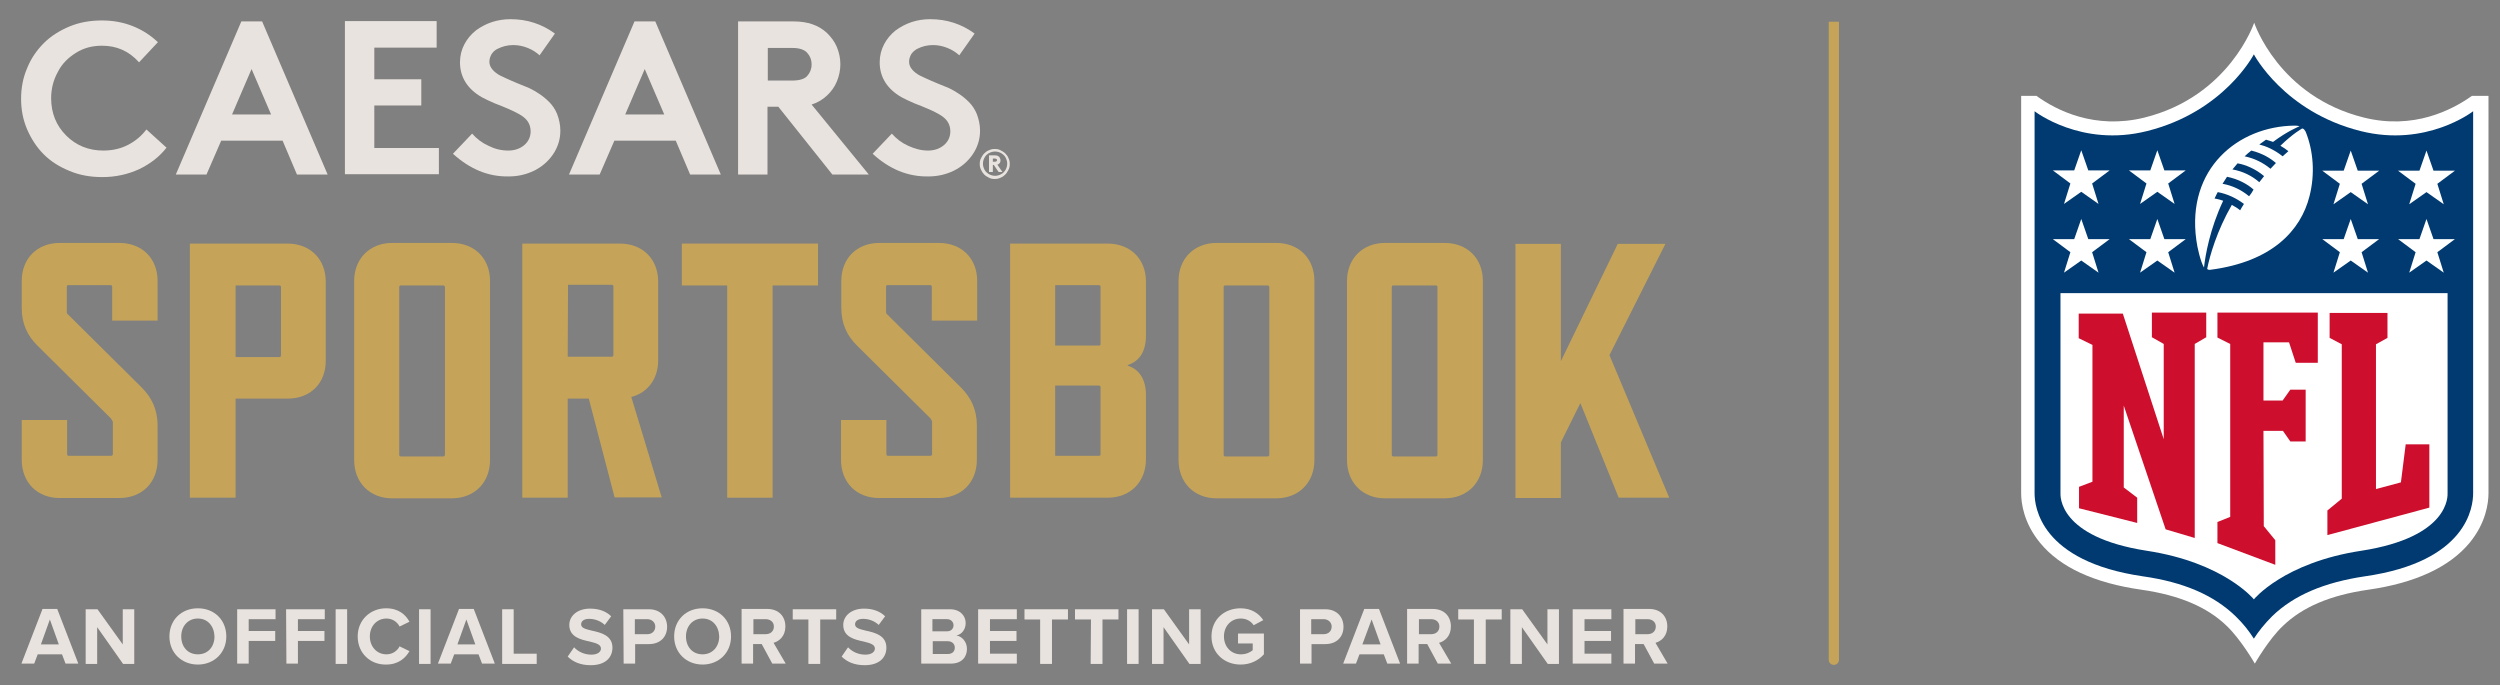 <?xml version="1.0" encoding="utf-8"?>
<!-- Generator: Adobe Illustrator 26.1.0, SVG Export Plug-In . SVG Version: 6.00 Build 0)  -->
<!DOCTYPE svg PUBLIC "-//W3C//DTD SVG 1.1//EN" "http://www.w3.org/Graphics/SVG/1.1/DTD/svg11.dtd">
<svg version="1.1" id="Layer_1" xmlns:x="http://ns.adobe.com/Extensibility/1.0/" xmlns:i="http://ns.adobe.com/AdobeIllustrator/10.0/" xmlns:graph="http://ns.adobe.com/Graphs/1.0/"
	 xmlns="http://www.w3.org/2000/svg" xmlns:xlink="http://www.w3.org/1999/xlink" x="0px" y="0px" viewBox="0 0 782.1 214.3"
	 style="enable-background:new 0 0 782.1 214.3;" xml:space="preserve">
<rect x="0" y="0" width="782.1" height="214.3" fill="#808080" stroke="none"/>
<style type="text/css">
	.st0{fill:#E8E3DE;}
	.st1{fill:#FFFFFF;}
	.st2{fill:#003A70;}
	.st3{fill:#CE0E2D;}
	.st4{fill:#C5A459;}
</style>
<g>
	<g>
		<path class="st0" d="M19.4,204.7h-7.6l-1.1,2.9h-4l6.6-17.1h4.6l6.6,17.1h-4L19.4,204.7z M12.8,201.6h5.6l-2.8-7.8L12.8,201.6z"/>
		<path class="st0" d="M30.4,196.2v11.5h-3.6v-17.1h3.7l7.9,11v-11H42v17.1h-3.5L30.4,196.2z"/>
		<path class="st0" d="M61.9,190.3c5.2,0,8.9,3.7,8.9,8.8s-3.8,8.8-8.9,8.8s-8.9-3.7-8.9-8.8C53,194,56.7,190.3,61.9,190.3z
			 M61.9,193.5c-3.1,0-5.2,2.4-5.2,5.6s2,5.6,5.2,5.6c3.2,0,5.2-2.4,5.2-5.6C67,195.9,65,193.5,61.9,193.5z"/>
		<path class="st0" d="M74.1,190.6h12.1v3.1h-8.4v3.7h8.3v3.1h-8.3v7.1h-3.6v-17H74.1z"/>
		<path class="st0" d="M89.5,190.6h12.1v3.1h-8.4v3.7h8.3v3.1h-8.3v7.1h-3.6L89.5,190.6z"/>
		<path class="st0" d="M105,190.6h3.6v17.1H105V190.6z"/>
		<path class="st0" d="M111.9,199.1c0-5.2,4-8.8,8.9-8.8c3.9,0,6.1,2,7.3,4.2L125,196c-0.7-1.4-2.2-2.5-4.1-2.5
			c-3,0-5.2,2.4-5.2,5.6s2.2,5.6,5.2,5.6c1.9,0,3.4-1.1,4.1-2.5l3.1,1.5c-1.2,2.1-3.4,4.2-7.3,4.2
			C115.9,208,111.9,204.4,111.9,199.1z"/>
		<path class="st0" d="M131.1,190.6h3.6v17.1h-3.6V190.6z"/>
		<path class="st0" d="M149.7,204.7h-7.6l-1.1,2.9h-4l6.6-17.1h4.6l6.6,17.1h-4L149.7,204.7z M143.1,201.6h5.6l-2.8-7.8L143.1,201.6
			z"/>
		<path class="st0" d="M157.1,190.6h3.6v13.9h7.2v3.2h-10.8L157.1,190.6L157.1,190.6z"/>
		<path class="st0" d="M179.6,202.5c1.2,1.3,3.1,2.3,5.4,2.3c2,0,3-0.9,3-1.9c0-1.3-1.5-1.7-3.5-2.2c-2.8-0.6-6.4-1.4-6.4-5.2
			c0-2.8,2.5-5.1,6.5-5.1c2.7,0,5,0.8,6.6,2.4l-2,2.7c-1.4-1.3-3.2-1.9-4.9-1.9c-1.6,0-2.5,0.7-2.5,1.7c0,1.2,1.4,1.5,3.4,2
			c2.8,0.6,6.4,1.5,6.4,5.3c0,3.1-2.2,5.5-6.8,5.5c-3.3,0-5.6-1.1-7.2-2.7L179.6,202.5z"/>
		<path class="st0" d="M195,190.6h8c3.7,0,5.7,2.5,5.7,5.5s-2,5.4-5.7,5.4h-4.3v6.1h-3.6L195,190.6z M202.5,193.7h-3.9v4.7h3.9
			c1.4,0,2.5-0.9,2.5-2.4C205,194.7,203.9,193.7,202.5,193.7z"/>
		<path class="st0" d="M219.8,190.3c5.2,0,8.9,3.7,8.9,8.8c0,5.1-3.8,8.8-8.9,8.8s-8.9-3.7-8.9-8.8
			C210.9,194,214.6,190.3,219.8,190.3z M219.8,193.5c-3.1,0-5.2,2.4-5.2,5.6s2,5.6,5.2,5.6c3.1,0,5.2-2.4,5.2-5.6
			C224.9,195.9,222.9,193.5,219.8,193.5z"/>
		<path class="st0" d="M238.3,201.5h-2.7v6.1H232v-17.1h8c3.6,0,5.7,2.3,5.7,5.5c0,3-1.9,4.6-3.7,5.1l3.8,6.5h-4.2L238.3,201.5z
			 M239.5,193.7h-3.8v4.7h3.8c1.5,0,2.6-0.9,2.6-2.4S240.9,193.7,239.5,193.7z"/>
		<path class="st0" d="M253,193.8h-5v-3.2h13.6v3.2h-5v13.9h-3.7v-13.9H253z"/>
		<path class="st0" d="M265.3,202.5c1.2,1.3,3.1,2.3,5.4,2.3c2,0,3-0.9,3-1.9c0-1.3-1.5-1.7-3.5-2.2c-2.8-0.6-6.4-1.4-6.4-5.2
			c0-2.8,2.5-5.1,6.5-5.1c2.7,0,5,0.8,6.6,2.4l-2,2.7c-1.4-1.3-3.2-1.9-4.9-1.9c-1.6,0-2.5,0.7-2.5,1.7c0,1.2,1.4,1.5,3.4,2
			c2.8,0.6,6.4,1.5,6.4,5.3c0,3.1-2.2,5.5-6.8,5.5c-3.3,0-5.6-1.1-7.2-2.7L265.3,202.5z"/>
		<path class="st0" d="M288.2,190.6h9c3.2,0,4.9,2.1,4.9,4.3c0,2.1-1.3,3.6-2.9,3.9c1.8,0.3,3.3,2,3.3,4.2c0,2.6-1.7,4.6-5,4.6h-9.3
			V190.6z M296.3,197.5c1.2,0,2-0.8,2-1.9c0-1-0.8-1.9-2-1.9h-4.6v3.8H296.3z M296.5,204.6c1.4,0,2.2-0.8,2.2-2c0-1.1-0.8-2-2.2-2
			h-4.7v4H296.5z"/>
		<path class="st0" d="M306,190.6h12.1v3.1h-8.4v3.7h8.3v3.1h-8.3v4h8.4v3.1H306V190.6z"/>
		<path class="st0" d="M325.5,193.8h-5v-3.2h13.6v3.2h-5v13.9h-3.7v-13.9H325.5z"/>
		<path class="st0" d="M341.3,193.8h-5v-3.2h13.6v3.2h-5v13.9h-3.7L341.3,193.8z"/>
		<path class="st0" d="M352.6,190.6h3.6v17.1h-3.6V190.6z"/>
		<path class="st0" d="M364,196.2v11.5h-3.6v-17.1h3.7l7.9,11v-11h3.6v17.1h-3.5L364,196.2z"/>
		<path class="st0" d="M388.1,190.3c3.5,0,5.8,1.7,7.1,3.7l-3,1.6c-0.8-1.2-2.2-2.1-4-2.1c-3.1,0-5.3,2.4-5.3,5.6s2.2,5.6,5.3,5.6
			c1.6,0,2.9-0.6,3.7-1.3v-2.1h-4.6v-3.1h8.1v6.5c-1.7,1.9-4.2,3.2-7.3,3.2c-5,0-9.1-3.5-9.1-8.8C379,193.7,383.1,190.3,388.1,190.3
			z"/>
		<path class="st0" d="M406.6,190.6h8c3.7,0,5.7,2.5,5.7,5.5s-2,5.4-5.7,5.4h-4.3v6.1h-3.6v-17H406.6z M414.1,193.7h-3.9v4.7h3.9
			c1.4,0,2.5-0.9,2.5-2.4C416.6,194.7,415.5,193.7,414.1,193.7z"/>
		<path class="st0" d="M432.9,204.7h-7.6l-1.1,2.9h-4l6.6-17.1h4.6l6.6,17.1h-4L432.9,204.7z M426.2,201.6h5.7l-2.8-7.8L426.2,201.6
			z"/>
		<path class="st0" d="M446.5,201.5h-2.7v6.1h-3.6v-17.1h8c3.6,0,5.7,2.3,5.7,5.5c0,3-1.9,4.6-3.7,5.1l3.8,6.5h-4.2L446.5,201.5z
			 M447.7,193.7h-3.8v4.7h3.8c1.5,0,2.6-0.9,2.6-2.4S449.1,193.7,447.7,193.7z"/>
		<path class="st0" d="M461.2,193.8h-5v-3.2h13.6v3.2h-5v13.9h-3.7v-13.9H461.2z"/>
		<path class="st0" d="M476.1,196.2v11.5h-3.6v-17.1h3.7l7.9,11v-11h3.6v17.1h-3.5L476.1,196.2z"/>
		<path class="st0" d="M492,190.6h12.1v3.1h-8.4v3.7h8.3v3.1h-8.3v4h8.4v3.1H492V190.6z"/>
		<path class="st0" d="M514.2,201.5h-2.7v6.1h-3.6v-17.1h8c3.6,0,5.7,2.3,5.7,5.5c0,3-1.9,4.6-3.7,5.1l3.8,6.5h-4.2L514.2,201.5z
			 M515.4,193.7h-3.8v4.7h3.8c1.5,0,2.6-0.9,2.6-2.4S516.8,193.7,515.4,193.7z"/>
	</g>
	<g>
		<path class="st1" d="M773.3,30c-6.3,4.5-18.3,10.6-33.7,6.8c-26.8-6.6-34.4-29.7-34.4-29.7s-7.7,23.1-34.4,29.7
			c-15.5,3.8-27.5-2.3-33.7-6.8h-4.8v124.3c0,3.1,0.8,9.3,5.9,15.5c6.3,7.7,17,12.6,31.8,14.7c11.8,1.7,20.5,5.4,26.6,11.3
			c4.5,4.3,8.8,11.8,8.8,11.8s4.4-7.7,8.8-11.8c6.1-5.9,14.8-9.6,26.6-11.3c14.8-2.1,25.5-7.1,31.8-14.7c5.1-6.2,5.9-12.4,5.9-15.5
			V30L773.3,30L773.3,30z"/>
		<path class="st2" d="M773.7,34.8c0,0-14.6,11.4-35.2,6.2c-24-6-33.4-24-33.4-24s-9.3,18-33.4,24c-20.6,5.2-35.2-6.2-35.2-6.2
			v119.5c0,4.1,1.7,21.3,33.9,26c12.7,1.8,22.2,5.9,29,12.5c2.5,2.4,4.3,4.8,5.7,7c1.4-2.2,3.3-4.6,5.7-7c6.8-6.6,16.3-10.6,29-12.5
			c32.2-4.6,33.9-21.9,33.9-26V34.8z"/>
		<path class="st1" d="M705.1,187.5c0,0,9.3-11.5,33.6-15.2c27.8-4.3,27-17.3,27-18V91.7H644.6v62.6c0,0.7-0.8,13.7,27,18
			C695.8,176,705.1,187.5,705.1,187.5z"/>
		<g>
			<path class="st3" d="M676.9,137.4v-29.8l-3.7-2.1v-7.7h17v7.7l-3.6,2.1v60.7l-9.1-2.7l-13.1-38.7v25.6l4.2,3.2v7.9l-18.2-4.6
				v-6.7l4.2-1.6v-42.8l-4.3-2.1v-7.7h13.8L676.9,137.4z"/>
			<path class="st3" d="M708.2,164.6l3.6,4.4v7.7l-18.1-6.8v-6.6l4-1.6v-54.1l-4-2v-7.8h31.4v15.7h-6.9l-2.1-6.4h-8v18.2h6l2.4-3.4
				h4.8v16.2h-4.8l-2.3-3.3h-6.1L708.2,164.6L708.2,164.6z"/>
			<path class="st3" d="M728.1,167.4v-7.7l4.5-3.7v-48.3l-3.8-2v-7.8h18.1v7.8l-3.6,2V153l7.8-2.1l1.5-11.9h7.4v19.8L728.1,167.4z"
				/>
		</g>
		<g>
			<g>
				<path class="st1" d="M647.7,78.9l-5.5-4.1h6.7l2.2-6.3l2.2,6.3h6.7l-5.5,4.1l2,6.4l-5.4-3.8l-5.4,3.8L647.7,78.9z"/>
			</g>
			<g>
				<path class="st1" d="M671.5,78.9l-5.5-4.1h6.7l2.2-6.3l2.2,6.3h6.7l-5.5,4.1l2,6.4l-5.4-3.8l-5.4,3.8L671.5,78.9z"/>
			</g>
			<g>
				<path class="st1" d="M647.7,57.4l-5.5-4.1h6.7l2.2-6.3l2.2,6.3h6.7l-5.5,4.1l2,6.4l-5.4-3.8l-5.4,3.8L647.7,57.4z"/>
			</g>
			<g>
				<path class="st1" d="M671.5,57.4l-5.5-4.1h6.7l2.2-6.3l2.2,6.3h6.7l-5.5,4.1l2,6.4l-5.4-3.8l-5.4,3.8L671.5,57.4z"/>
			</g>
		</g>
		<g>
			<g>
				<path class="st1" d="M764.5,85.3l-5.4-3.8l-5.4,3.8l2-6.4l-5.5-4.1h6.7l2.2-6.3l2.2,6.3h6.7l-5.5,4.1L764.5,85.3z"/>
			</g>
			<g>
				<path class="st1" d="M740.8,85.3l-5.4-3.8l-5.4,3.8l2-6.4l-5.5-4.1h6.7l2.2-6.3l2.2,6.3h6.7l-5.5,4.1L740.8,85.3z"/>
			</g>
			<g>
				<path class="st1" d="M764.5,63.9l-5.4-3.8l-5.4,3.8l2-6.4l-5.5-4.1h6.7l2.2-6.3l2.2,6.3h6.7l-5.5,4.1L764.5,63.9z"/>
			</g>
			<g>
				<path class="st1" d="M740.8,63.9l-5.4-3.8l-5.4,3.8l2-6.4l-5.5-4.1h6.7l2.2-6.3l2.2,6.3h6.7l-5.5,4.1L740.8,63.9z"/>
			</g>
		</g>
		<path class="st1" d="M720.2,40.2c0,0-2.8,1.5-6.8,5.4c0.9,0.5,1.9,1.2,2.5,1.7c-0.6,0.5-1.2,1.1-1.8,1.6c-2.6-2.1-5.3-3.2-7.3-3.7
			c0.7-0.5,1.4-1,2.1-1.5c1.1,0.3,2.2,0.7,2.2,0.7c4.5-3.4,8.3-4.9,8.3-4.9s-0.4-0.2-1.6-0.2c-17.6,0.2-33.8,13.4-30.7,35.8
			c0.3,2.4,1.3,6.7,2.4,8.6c0.4-3.7,1.8-12,6-20.9c-1.4-0.5-2.7-0.7-2.7-0.7c0.4-0.9,1-2,1-2c3.1,0.6,5.8,1.9,8.2,3.7
			c-0.6,0.9-0.9,1.5-1.2,2c-0.8-0.7-1.7-1.2-2.6-1.7c-4.7,8.2-6.9,15.9-7.7,20c0,0.2,0.6,0.4,1,0.3c19.3-2.5,28.3-12.3,31-23
			c1.8-7,1.2-14.3-1.2-20.2C721.1,40.9,720.8,40.2,720.2,40.2z M703.6,61.4c-2.5-2.1-5.4-3.4-8.3-3.9c0,0,0.9-1.4,1.4-2.2
			c3.5,0.7,6.4,2.3,8.3,4C704.6,60.1,704.1,60.8,703.6,61.4z M706.8,57c-2.3-2-5.1-3.4-8.4-4c0.5-0.6,1.1-1.3,1.6-1.9
			c2.4,0.4,5.6,1.7,8.3,4C707.8,55.7,707.3,56.4,706.8,57z M710.3,52.8c-2.4-2-5.2-3.3-8.1-3.9c0.7-0.7,1.4-1.2,2.1-1.8
			c3.6,0.9,6.1,2.5,7.7,3.9C711.4,51.6,710.9,52.2,710.3,52.8z"/>
	</g>
	<path class="st4" d="M573.7,208L573.7,208c-0.9,0-1.6-0.7-1.6-1.6V6.8h3.2v199.6C575.3,207.3,574.6,208,573.7,208z"/>
	<g>
		<g>
			<path class="st4" d="M34.7,130.9l-22.9-22.7c-3.3-3.2-5-7-5-11.9v-8.4c0-7,4.8-11.9,11.9-11.9h18.6c7.2,0,12,4.9,12,11.9v12.4
				H35.1V89.7c0-0.3-0.2-0.5-0.5-0.5H21.4c-0.3,0-0.5,0.1-0.5,0.5v7.8c0,0.5,0.1,0.7,0.5,1l22.9,22.7c3.2,3.2,5,7,5,11.9v10.7
				c0,7.2-4.9,12-12,12H18.7c-7.1,0-11.9-4.9-11.9-12v-12.4H21v10.7c0,0.2,0.1,0.5,0.5,0.5h13.3c0.2,0,0.5-0.2,0.5-0.5v-10.2
				C35.1,131.5,34.9,131.3,34.7,130.9z"/>
			<path class="st4" d="M90,124.7H73.7v31H59.4V76.2h30.5c7.2,0,12,4.9,12,11.9v24.6C102,119.8,97.2,124.7,90,124.7z M87.4,89.3
				H73.7v22.4h13.7c0.2,0,0.5-0.1,0.5-0.5V89.7C87.8,89.4,87.6,89.3,87.4,89.3z"/>
			<path class="st4" d="M141.3,155.9h-18.6c-7,0-11.9-4.9-11.9-12v-56c0-7,4.9-11.9,11.9-11.9h18.6c7.2,0,12,4.9,12,11.9v56
				C153.3,151,148.4,155.9,141.3,155.9z M138.7,89.3h-13.3c-0.3,0-0.5,0.1-0.5,0.5v52.5c0,0.2,0.1,0.5,0.5,0.5h13.3
				c0.2,0,0.5-0.2,0.5-0.5V89.8C139.1,89.4,138.9,89.3,138.7,89.3z"/>
			<path class="st4" d="M192.3,155.7l-8.1-31h-6.6v31h-14.2V76.2h30.5c7.2,0,12,4.9,12,11.9v24.6c0,5.8-3.2,10.1-8.4,11.5l9.5,31.4
				h-14.7V155.7z M177.6,111.6h13.8c0.2,0,0.5-0.1,0.5-0.5V89.6c0-0.3-0.2-0.5-0.5-0.5h-13.7L177.6,111.6L177.6,111.6z"/>
			<path class="st4" d="M241.7,89.3v66.4h-14.2V89.3h-14.2V76.2h42.6v13.1H241.7z"/>
			<path class="st4" d="M291.1,130.9l-22.9-22.7c-3.3-3.2-5-7-5-11.9v-8.4c0-7,4.8-11.9,11.9-11.9h18.6c7.2,0,12,4.9,12,11.9v12.4
				h-14.2V89.7c0-0.3-0.2-0.5-0.5-0.5h-13.3c-0.3,0-0.5,0.1-0.5,0.5v7.8c0,0.5,0.1,0.7,0.5,1l22.9,22.7c3.2,3.2,5,7,5,11.9v10.7
				c0,7.2-4.9,12-12,12H275c-7.1,0-11.9-4.9-11.9-12v-12.4h14.2v10.7c0,0.2,0.1,0.5,0.5,0.5h13.3c0.2,0,0.5-0.2,0.5-0.5v-10.2
				C291.5,131.5,291.3,131.3,291.1,130.9z"/>
			<path class="st4" d="M346.5,155.7H316V76.2h30.5c7.2,0,12,4.9,12,11.9V105c0,4.9-2,8-5.7,9.2v0.2c3.6,1.1,5.7,4.3,5.7,9.2v20
				C358.5,150.8,353.6,155.7,346.5,155.7z M344.3,107.6V89.7c0-0.3-0.2-0.5-0.5-0.5h-13.7v18.9h13.7
				C344.1,108.1,344.3,108,344.3,107.6z M344.3,142.2v-21.1c0-0.2-0.2-0.5-0.5-0.5h-13.7v22h13.7
				C344.1,142.6,344.3,142.4,344.3,142.2z"/>
			<path class="st4" d="M399.2,155.9h-18.6c-7,0-11.9-4.9-11.9-12v-56c0-7,4.9-11.9,11.9-11.9h18.6c7.2,0,12,4.9,12,11.9v56
				C411.2,151,406.3,155.9,399.2,155.9z M396.6,89.3h-13.3c-0.3,0-0.5,0.1-0.5,0.5v52.5c0,0.2,0.1,0.5,0.5,0.5h13.3
				c0.2,0,0.5-0.2,0.5-0.5V89.8C397,89.4,396.8,89.3,396.6,89.3z"/>
			<path class="st4" d="M451.9,155.9h-18.6c-7,0-11.9-4.9-11.9-12v-56c0-7,4.9-11.9,11.9-11.9h18.6c7.2,0,12,4.9,12,11.9v56
				C463.9,151,459,155.9,451.9,155.9z M449.2,89.3h-13.3c-0.3,0-0.5,0.1-0.5,0.5v52.5c0,0.2,0.1,0.5,0.5,0.5h13.3
				c0.2,0,0.5-0.2,0.5-0.5V89.8C449.7,89.4,449.5,89.3,449.2,89.3z"/>
			<path class="st4" d="M506.4,155.7l-12-29.6l-6.1,12.3v17.4h-14.2V76.3h14.2V113l17.8-36.7H521l-17.5,34.8l18.7,44.6H506.4z"/>
		</g>
		<g>
			<path class="st0" d="M31.9,14.3c-3,0-5.7,0.7-8.1,2.2c-2.4,1.5-4.4,3.4-5.7,6C16.7,25,16,27.8,16,30.7c0,4.7,1.6,8.6,4.7,11.7
				c3.1,3.1,7,4.7,11.6,4.7c2.9,0,5.5-0.6,7.8-1.8s4.2-2.8,5.7-4.8l6.3,5.7c-2.2,2.8-5,5-8.5,6.7c-3.5,1.6-7.3,2.5-11.6,2.5
				c-3.7,0-7.1-0.6-10.2-1.9c-3.2-1.3-5.9-3-8.1-5.2c-2.2-2.2-3.9-4.8-5.2-7.8s-1.9-6.2-1.9-9.6s0.6-6.6,1.9-9.6
				c1.2-3,3-5.6,5.2-7.8s4.9-3.9,8-5.2s6.5-1.9,10.2-1.9c3.5,0,6.7,0.6,9.7,1.8s5.6,2.9,7.8,5l-5.9,6.3
				C40.3,15.9,36.4,14.3,31.9,14.3z"/>
			<path class="st0" d="M64.6,54.6H55L75.5,6.7H82l20.5,47.9h-9.6L88.4,44H69.2L64.6,54.6z M78.7,21.6l-6.1,14.2h12.2L78.7,21.6z"/>
			<path class="st0" d="M136.6,14.9h-19.5v9.9h14.7V33h-14.7v13.3h20.2v8.2h-29.4V6.6h28.7L136.6,14.9z"/>
			<path class="st0" d="M141.7,48.1l6-6.3c1.4,1.6,3.1,2.9,5.1,3.8c2,1,4,1.5,6.2,1.5c2,0,3.7-0.6,5-1.7s2-2.6,2-4.3
				c0-1.2-0.3-2.2-0.9-3.1s-1.5-1.6-2.7-2.3c-1.1-0.6-2.3-1.2-3.5-1.7s-2.6-1.1-4.2-1.7c-1.6-0.7-2.9-1.3-4-1.9
				c-4.5-2.6-6.8-6.3-6.8-10.9c0-2.1,0.5-4,1.4-5.7s2.1-3.1,3.6-4.3c1.5-1.1,3.2-2,5-2.6c1.9-0.6,3.8-0.9,5.8-0.9
				c5.2,0,9.8,1.5,13.9,4.5l-4.8,6.8c-1-0.9-2.2-1.7-3.7-2.3s-3-0.9-4.5-0.9c-0.9,0-1.8,0.1-2.6,0.3c-0.8,0.2-1.6,0.5-2.4,0.9
				s-1.3,0.9-1.8,1.6c-0.4,0.7-0.7,1.5-0.7,2.4s0.3,1.7,1,2.5c0.6,0.7,1.5,1.4,2.5,1.9s2.2,1,3.5,1.6s2.7,1.1,4.1,1.7
				c1.4,0.5,2.7,1.2,4.1,2.1c1.3,0.8,2.5,1.8,3.5,2.8c1,1,1.9,2.3,2.5,3.8c0.6,1.6,1,3.3,1,5.2c0,2.7-0.8,5.2-2.3,7.4
				c-1.5,2.2-3.5,3.9-5.9,5.1c-2.5,1.2-5.1,1.8-8,1.8C152.7,55.3,147,52.9,141.7,48.1z"/>
			<path class="st0" d="M187.6,54.6H178l20.5-47.9h6.5l20.5,47.9h-9.6L211.4,44h-19.2L187.6,54.6z M201.7,21.6l-6.1,14.2h12.2
				L201.7,21.6z"/>
			<path class="st0" d="M243.5,33.4h-3.4v21.2h-9.2V6.7h17.4c4.4,0,7.8,1.2,10.4,3.6c1.3,1.3,2.4,2.7,3.1,4.4s1.1,3.5,1.1,5.4
				s-0.4,3.7-1.1,5.4s-1.8,3.2-3.1,4.4c-1.4,1.3-2.9,2.2-4.8,2.8l17.9,21.9h-11.4L243.5,33.4z M240.2,25.2h7.7
				c2.2,0,3.8-0.5,4.6-1.4c0.9-1,1.4-2.2,1.4-3.6c0-1.5-0.5-2.7-1.4-3.7S250,15,247.9,15h-7.7V25.2z"/>
			<path class="st0" d="M273,48.1l6-6.3c1.4,1.6,3.1,2.9,5.1,3.8s4,1.5,6.2,1.5c2,0,3.7-0.6,5-1.7s2-2.6,2-4.3
				c0-1.2-0.3-2.2-0.9-3.1s-1.5-1.6-2.7-2.3s-2.3-1.2-3.5-1.7s-2.6-1.1-4.2-1.7c-1.6-0.7-2.9-1.3-4-1.9c-4.5-2.6-6.8-6.3-6.8-10.9
				c0-2.1,0.5-4,1.4-5.7s2.1-3.1,3.6-4.3c1.5-1.1,3.2-2,5-2.6S289,6,291,6c5.2,0,9.8,1.5,13.9,4.5l-4.8,6.8c-1-0.9-2.2-1.7-3.7-2.3
				s-3-0.9-4.5-0.9c-0.9,0-1.8,0.1-2.6,0.3c-0.8,0.2-1.6,0.5-2.4,0.9c-0.7,0.4-1.3,0.9-1.8,1.6c-0.4,0.7-0.7,1.5-0.7,2.4
				s0.3,1.7,1,2.5c0.6,0.7,1.5,1.4,2.5,1.9s2.2,1,3.5,1.6s2.7,1.1,4.1,1.7c1.4,0.5,2.7,1.2,4.1,2.1c1.3,0.8,2.5,1.8,3.5,2.8
				c1,1,1.9,2.3,2.5,3.8c0.6,1.6,1,3.3,1,5.2c0,2.7-0.8,5.2-2.3,7.4c-1.5,2.2-3.5,3.9-5.9,5.1c-2.5,1.2-5.1,1.8-8,1.8
				C284,55.3,278.2,52.9,273,48.1z"/>
		</g>
	</g>
	<g>
		<path class="st0" d="M306.9,53.1c-0.3-0.6-0.4-1.2-0.4-1.8c0-0.6,0.1-1.3,0.4-1.8c0.3-0.6,0.6-1.1,1-1.5s0.9-0.8,1.5-1
			c0.6-0.3,1.2-0.4,1.8-0.4s1.3,0.1,1.8,0.4c0.6,0.3,1.1,0.6,1.5,1s0.8,0.9,1,1.5c0.3,0.6,0.4,1.2,0.4,1.8c0,0.6-0.1,1.3-0.4,1.8
			c-0.3,0.6-0.6,1.1-1,1.5s-0.9,0.8-1.5,1c-0.6,0.3-1.2,0.4-1.8,0.4s-1.3-0.1-1.8-0.4c-0.6-0.3-1.1-0.6-1.5-1S307.1,53.6,306.9,53.1
			z M307.5,51.2c0,0.7,0.2,1.3,0.5,1.9s0.8,1,1.4,1.4c0.6,0.3,1.2,0.5,1.9,0.5s1.3-0.2,1.9-0.5c0.6-0.3,1-0.8,1.4-1.4
			c0.3-0.6,0.5-1.2,0.5-1.9c0-0.7-0.2-1.3-0.5-1.9s-0.8-1-1.4-1.4c-0.6-0.3-1.2-0.5-1.9-0.5c-0.5,0-1,0.1-1.5,0.3
			c-0.5,0.2-0.9,0.5-1.2,0.8s-0.6,0.7-0.8,1.2S307.5,50.7,307.5,51.2z M310.9,51.6h-0.3v2.2h-1.2v-5.2h1.8c0.6,0,1,0.1,1.3,0.4
			s0.5,0.7,0.5,1.2s-0.2,0.9-0.7,1.2c-0.1,0-0.2,0.1-0.3,0.1l1.6,2.3h-1.2L310.9,51.6z M310.6,50.6h0.7c0.2,0,0.4-0.1,0.5-0.2
			s0.1-0.2,0.1-0.3c0-0.1,0-0.2-0.1-0.3c-0.1-0.1-0.3-0.2-0.5-0.2h-0.7V50.6z"/>
	</g>
</g>
</svg>
